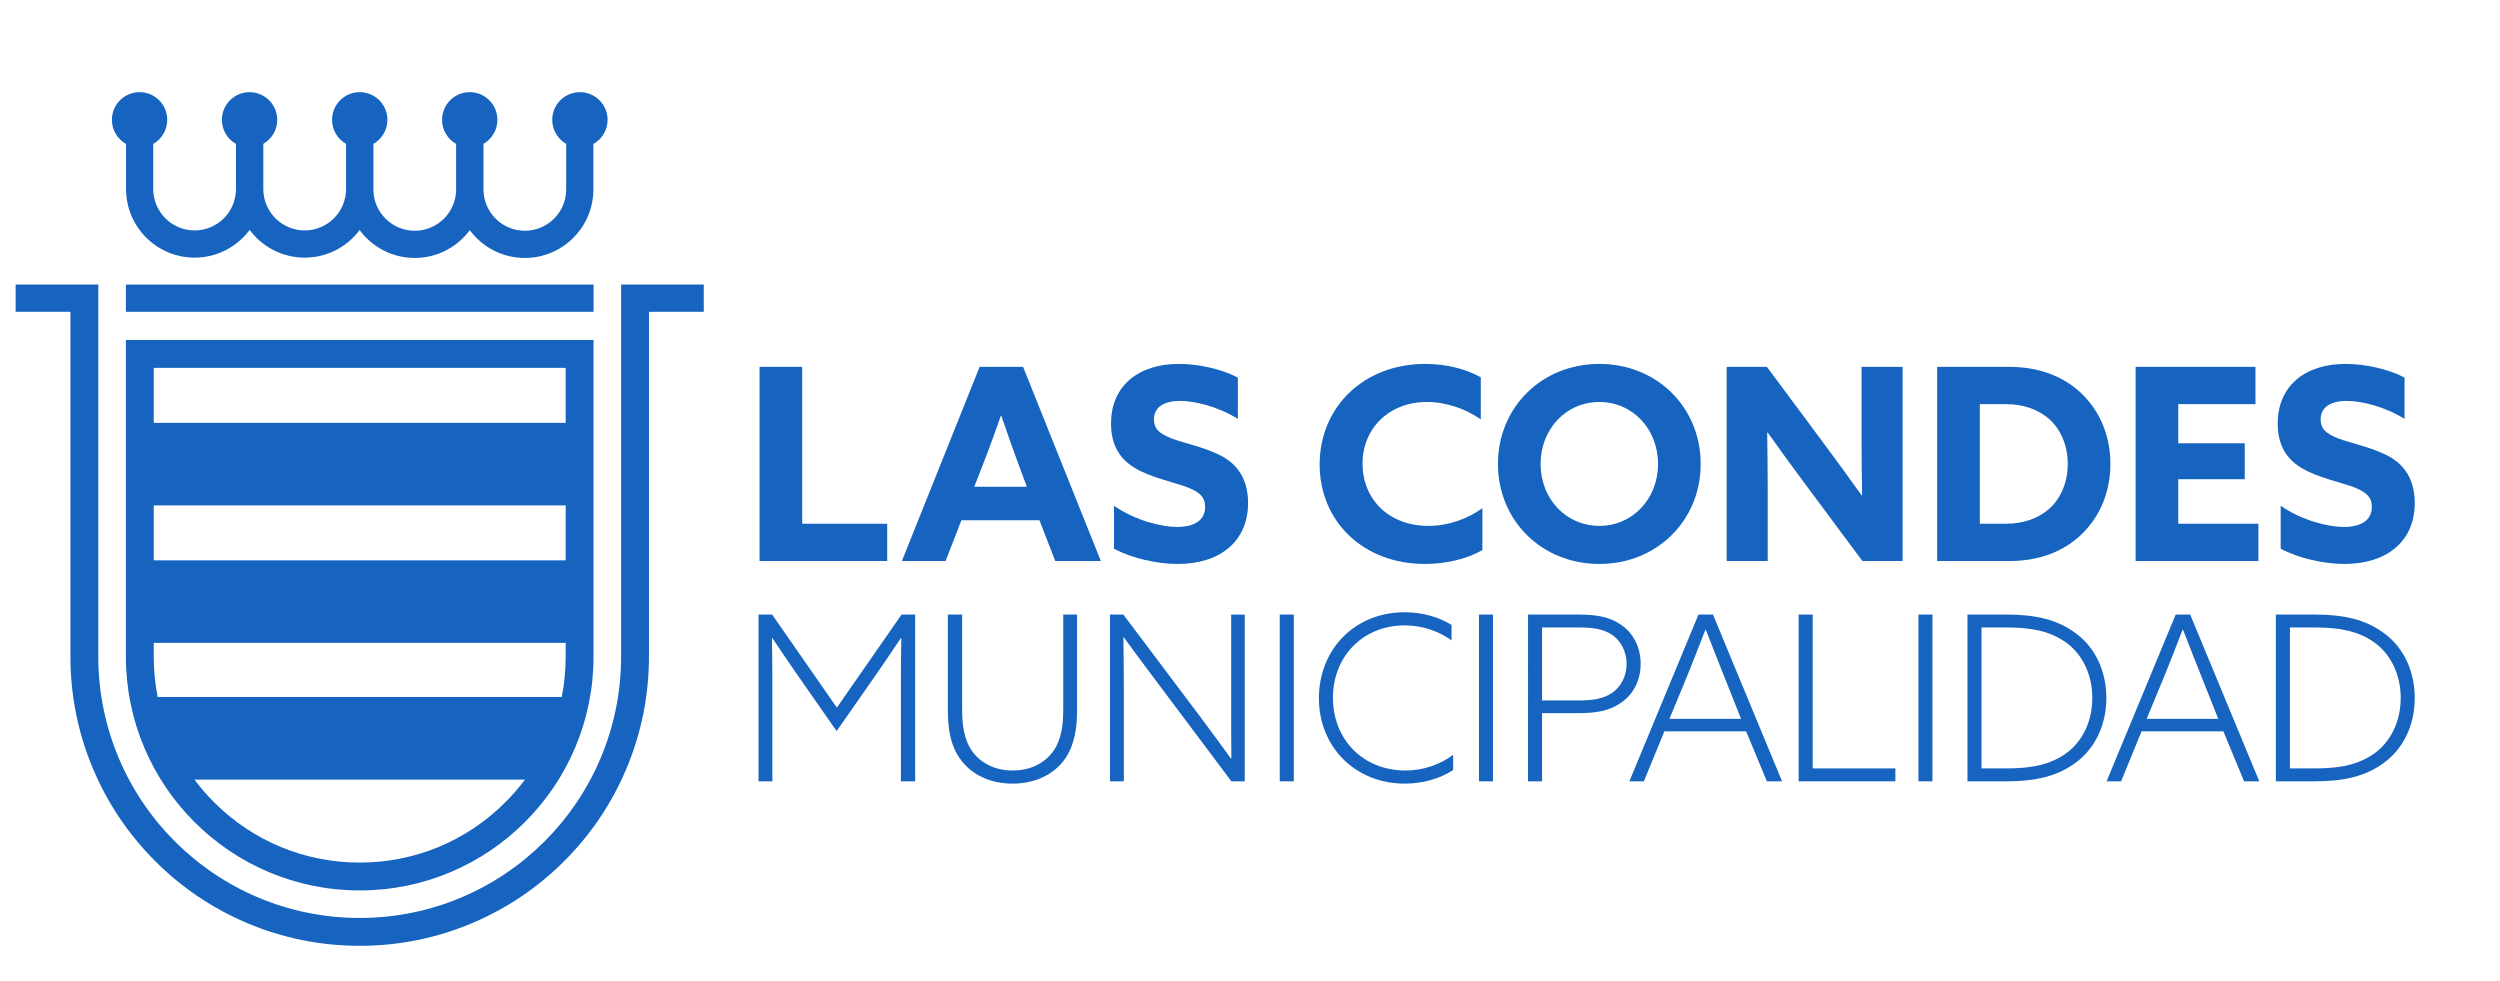 <?xml version="1.0" encoding="utf-8"?>
<!-- Generator: Adobe Illustrator 16.0.3, SVG Export Plug-In . SVG Version: 6.00 Build 0)  -->
<!DOCTYPE svg PUBLIC "-//W3C//DTD SVG 1.1//EN" "http://www.w3.org/Graphics/SVG/1.1/DTD/svg11.dtd">
<svg version="1.1" id="Layer_1" xmlns="http://www.w3.org/2000/svg" xmlns:xlink="http://www.w3.org/1999/xlink" x="0px" y="0px"
	 width="1580px" height="620px" viewBox="0 0 1580 620" enable-background="new 0 0 1580 620" xml:space="preserve">
<rect x="79.557" y="179.84" fill="#1664C0" width="295.588" height="17.223"/>
<g>
	<defs>
		<rect id="SVGID_1_" x="-192" y="-212" width="1920" height="1080"/>
	</defs>
	<clipPath id="SVGID_2_">
		<use xlink:href="#SVGID_1_"  overflow="visible"/>
	</clipPath>
	<path clip-path="url(#SVGID_2_)" fill="#1664C0" d="M383.993,75.736c0-9.66-7.831-17.491-17.491-17.491
		c-9.66,0-17.492,7.831-17.492,17.491c0,6.504,3.559,12.168,8.827,15.182v28.779c0,14.414-11.726,26.14-26.139,26.14
		c-14.413,0-26.14-11.726-26.14-26.14V90.906c5.258-3.017,8.807-8.674,8.807-15.17c0-9.66-7.831-17.491-17.491-17.491
		s-17.491,7.831-17.491,17.491c0,6.529,3.584,12.212,8.886,15.218v28.743c0,14.414-11.726,26.14-26.14,26.14
		c-14.413,0-26.139-11.726-26.139-26.14V90.933c5.283-3.01,8.852-8.682,8.852-15.197c0-9.66-7.831-17.491-17.491-17.491
		s-17.491,7.831-17.491,17.491c0,6.51,3.564,12.178,8.84,15.19V119.5c0,14.414-11.726,26.14-26.139,26.14
		c-14.414,0-26.14-11.726-26.14-26.14V90.899c5.251-3.019,8.796-8.671,8.796-15.163c0-9.66-7.831-17.491-17.492-17.491
		c-9.659,0-17.491,7.831-17.491,17.491c0,6.534,3.59,12.221,8.898,15.225V119.5c0,14.414-11.726,26.14-26.14,26.14
		c-14.413,0-26.139-11.726-26.139-26.14V90.928c5.278-3.011,8.843-8.68,8.843-15.192c0-9.66-7.831-17.491-17.491-17.491
		s-17.491,7.831-17.491,17.491c0,6.556,3.612,12.262,8.95,15.257V119.5c0,23.891,19.437,43.328,43.328,43.328
		c14.232,0,26.881-6.899,34.785-17.526c7.903,10.627,20.552,17.526,34.784,17.526c14.189,0,26.806-6.855,34.714-17.428
		c7.898,10.683,20.579,17.625,34.854,17.625c14.232,0,26.881-6.899,34.785-17.526c7.903,10.627,20.552,17.526,34.784,17.526
		c23.891,0,43.327-19.437,43.327-43.328V91.003C380.373,88.011,383.993,82.299,383.993,75.736"/>
	<path clip-path="url(#SVGID_2_)" fill="#1664C0" d="M444.779,179.84h-34.634h-17.607v235.1
		c0,91.242-73.966,165.208-165.208,165.208c-91.242,0-165.209-73.966-165.209-165.208V197.063V179.84H44.515H9.881v17.223h34.634
		V414.94c0,24.672,4.836,48.615,14.373,71.165c9.209,21.772,22.389,41.321,39.172,58.104c16.784,16.783,36.333,29.963,58.104,39.172
		c22.55,9.538,46.494,14.374,71.166,14.374c24.672,0,48.615-4.836,71.165-14.374c21.772-9.209,41.321-22.389,58.105-39.172
		c16.783-16.783,29.962-36.332,39.171-58.104c9.538-22.55,14.374-46.493,14.374-71.165V197.063h34.634V179.84z"/>
	<path clip-path="url(#SVGID_2_)" fill="#1664C0" d="M79.557,214.884v200.091c0,81.617,66.163,147.78,147.78,147.78
		c81.616,0,147.78-66.163,147.78-147.78V214.884H79.557z M357.51,267.247H97.163v-34.756H357.51V267.247z M319.383,507.022
		c-24.586,24.586-57.276,38.127-92.046,38.127c-34.771,0-67.461-13.541-92.047-38.127c-4.514-4.515-8.651-9.304-12.405-14.326
		h208.904C328.035,497.719,323.897,502.508,319.383,507.022 M357.51,414.975c0,8.675-0.843,17.22-2.49,25.541H99.653
		c-1.646-8.321-2.49-16.866-2.49-25.541v-8.671H357.51V414.975z M97.163,319.427H357.51v34.696H97.163V319.427z"/>
	<polygon clip-path="url(#SVGID_2_)" fill="#1664C0" points="480.046,231.86 506.992,231.86 506.992,331 560.714,331 
		560.714,354.556 480.046,354.556 	"/>
	<path clip-path="url(#SVGID_2_)" fill="#1664C0" d="M619.13,231.86h27.454l49.147,122.697h-28.81l-9.999-25.76h-49.316
		l-9.998,25.76h-27.624L619.13,231.86z M648.958,307.613l-4.915-13.218c-3.728-10.169-8.134-22.371-11.185-31.522h-0.339
		c-3.389,9.66-7.626,21.353-11.693,31.691l-5.084,13.049H648.958z"/>
	<path clip-path="url(#SVGID_2_)" fill="#1664C0" d="M743.858,333.033c11.016,0,17.794-4.237,17.794-12.71
		c0-5.931-3.22-9.151-10.846-12.202c-7.626-3.051-22.878-6.101-33.047-12.032c-10.168-5.932-15.591-14.745-15.591-28.471
		c0-23.557,17.117-37.623,42.876-37.623c12.033,0,26.606,3.051,37.284,8.643v26.099c-12.881-7.965-27.285-11.355-36.606-11.355
		c-9.999,0-16.438,3.898-16.438,11.694c0,5.931,3.389,8.981,11.185,12.032c7.795,3.051,23.048,5.932,33.216,12.032
		c10.168,6.101,15.083,15.93,15.083,28.81c0,24.234-17.795,38.47-44.402,38.47c-12.71,0-28.64-3.389-40.334-9.659v-27.115
		C717.759,329.136,734.368,333.033,743.858,333.033"/>
	<path clip-path="url(#SVGID_2_)" fill="#1664C0" d="M900.614,356.42c-39.316,0-66.602-27.114-66.602-62.873
		c0-35.928,27.454-63.552,66.771-63.552c13.051,0,25.421,3.051,35.081,8.474v26.607c-9.321-6.609-21.691-11.016-34.063-11.016
		c-24.064,0-40.674,16.778-40.674,38.979c0,22.2,16.271,39.317,41.69,39.317c12.541,0,24.573-4.407,34.064-11.186v26.438
		C926.713,353.539,913.155,356.42,900.614,356.42"/>
	<path clip-path="url(#SVGID_2_)" fill="#1664C0" d="M946.709,293.208c0-35.758,27.624-63.213,64.061-63.213
		c36.436,0,64.06,27.455,64.06,63.213s-27.624,63.212-64.06,63.212C974.333,356.42,946.709,328.966,946.709,293.208
		 M1047.883,293.208c0-21.861-15.93-39.148-37.113-39.148c-21.185,0-37.114,17.287-37.114,39.148s15.93,39.148,37.114,39.148
		C1031.953,332.356,1047.883,315.069,1047.883,293.208"/>
	<path clip-path="url(#SVGID_2_)" fill="#1664C0" d="M1091.265,231.86h25.421l36.775,49.485
		c7.965,10.677,15.422,21.015,23.048,31.691h0.339c-0.17-11.863-0.339-23.725-0.339-35.589V231.86h25.929v122.696h-25.421
		l-36.775-49.485c-7.965-10.676-15.422-21.014-23.048-31.691h-0.339c0.17,11.863,0.339,23.726,0.339,35.589v45.587h-25.929V231.86z"
		/>
	<path clip-path="url(#SVGID_2_)" fill="#1664C0" d="M1224.297,231.859h45.757c18.303,0,34.403,5.931,45.927,17.286
		c11.524,11.355,17.794,26.777,17.794,44.062c0,17.286-6.27,32.708-17.794,44.063c-11.523,11.354-27.454,17.286-45.757,17.286
		h-45.927V231.859z M1295.136,321.51c7.287-6.44,11.692-16.777,11.692-28.302c0-11.524-4.405-21.861-11.692-28.301
		s-16.777-9.491-27.454-9.491h-16.439V331h16.439C1278.358,331,1287.849,327.95,1295.136,321.51"/>
	<polygon clip-path="url(#SVGID_2_)" fill="#1664C0" points="1349.703,231.86 1425.456,231.86 1425.456,255.416 1376.649,255.416 
		1376.649,280.159 1418.678,280.159 1418.678,302.868 1376.649,302.868 1376.649,331 1427.32,331 1427.32,354.556 1349.703,354.556 
			"/>
	<path clip-path="url(#SVGID_2_)" fill="#1664C0" d="M1481.21,333.033c11.016,0,17.794-4.237,17.794-12.71
		c0-5.931-3.219-9.151-10.846-12.202c-7.626-3.051-22.878-6.101-33.046-12.032c-10.169-5.932-15.593-14.745-15.593-28.471
		c0-23.557,17.117-37.623,42.876-37.623c12.033,0,26.607,3.051,37.284,8.643v26.099c-12.88-7.965-27.285-11.355-36.605-11.355
		c-9.999,0-16.438,3.898-16.438,11.694c0,5.931,3.39,8.981,11.185,12.032c7.796,3.051,23.049,5.932,33.217,12.032
		c10.168,6.101,15.083,15.93,15.083,28.81c0,24.234-17.795,38.47-44.402,38.47c-12.71,0-28.64-3.389-40.334-9.659v-27.115
		C1455.112,329.136,1471.72,333.033,1481.21,333.033"/>
	<path clip-path="url(#SVGID_2_)" fill="#1664C0" d="M479.4,388.405h8.588l40.902,58.806l40.902-58.806h8.588V493.79h-9.024v-65.502
		c0-8.879,0.145-17.322,0.291-25.036h-0.291c-4.949,7.424-10.481,15.575-15.721,23.145l-24.89,35.662l-24.891-35.662
		c-5.24-7.569-10.771-15.721-15.72-23.145h-0.292c0.146,7.714,0.292,16.157,0.292,25.036v65.502H479.4V388.405z"/>
	<path clip-path="url(#SVGID_2_)" fill="#1664C0" d="M608.075,388.405v60.116c0,9.315,1.019,18.776,6.405,26.346
		c5.385,7.423,14.264,12.081,25.618,12.081c11.208,0,20.087-4.658,25.473-12.081c5.386-7.569,6.405-17.03,6.405-26.346v-60.116
		h8.733v60.553c0,10.625-1.455,22.415-8.297,31.586c-6.987,9.17-18.486,14.701-32.459,14.701c-14.12,0-25.473-5.531-32.46-14.701
		c-7.133-9.171-8.443-21.105-8.443-31.586v-60.553H608.075z"/>
	<path clip-path="url(#SVGID_2_)" fill="#1664C0" d="M701.523,388.405h8.443l48.18,64.046c6.55,8.734,13.245,17.904,19.796,26.928
		h0.291c-0.146-10.479-0.146-21.688-0.146-32.604v-58.369h8.589V493.79h-8.442l-48.035-64.046
		c-6.55-8.734-13.391-17.904-19.941-26.929h-0.291c0.145,9.897,0.291,20.961,0.291,31.586v59.389h-8.734V388.405z"/>
	<rect x="808.801" y="388.405" clip-path="url(#SVGID_2_)" fill="#1664C0" width="8.879" height="105.385"/>
	<path clip-path="url(#SVGID_2_)" fill="#1664C0" d="M887.84,495.245c-31.441,0-54.294-23.288-54.294-54.002
		c0-30.567,22.417-54.294,54.147-54.294c11.209,0,21.398,2.911,29.694,8.006v9.752c-8.151-5.821-18.485-9.461-29.548-9.461
		c-26.637,0-45.414,19.797-45.414,45.705c0,26.056,18.631,45.997,45.851,45.997c11.499,0,21.835-3.784,30.132-9.897v9.606
		C909.965,492.188,899.048,495.245,887.84,495.245"/>
	<rect x="934.71" y="388.405" clip-path="url(#SVGID_2_)" fill="#1664C0" width="8.879" height="105.385"/>
	<path clip-path="url(#SVGID_2_)" fill="#1664C0" d="M965.714,388.404h31.877c11.499,0,19.796,1.456,27.074,6.552
		c7.424,5.094,12.227,13.973,12.227,24.599s-4.803,19.359-12.227,24.454c-7.278,5.24-15.575,6.696-27.074,6.696h-22.998v43.085
		h-8.879V388.404z M997.3,442.698c9.461,0,15.866-1.019,21.543-4.804c5.531-3.784,9.17-10.479,9.17-18.34
		c0-7.714-3.639-14.556-9.17-18.34c-5.677-3.785-12.082-4.658-21.543-4.658h-22.707v46.142H997.3z"/>
	<path clip-path="url(#SVGID_2_)" fill="#1664C0" d="M1073.429,388.405h9.17l43.668,105.385h-9.606l-13.102-31.587h-51.673
		l-12.955,31.587h-9.17L1073.429,388.405z M1100.357,454.343l-8.734-21.979c-4.512-11.208-9.752-24.601-13.537-34.353h-0.291
		c-3.784,9.752-8.879,22.998-13.682,34.497l-9.025,21.834H1100.357z"/>
	<polygon clip-path="url(#SVGID_2_)" fill="#1664C0" points="1136.748,388.405 1145.627,388.405 1145.627,485.638 1197.883,485.638 
		1197.883,493.79 1136.748,493.79 	"/>
	<rect x="1212.438" y="388.405" clip-path="url(#SVGID_2_)" fill="#1664C0" width="8.879" height="105.385"/>
	<path clip-path="url(#SVGID_2_)" fill="#1664C0" d="M1243.441,388.405h24.891c17.758,0,32.168,3.056,44.104,12.228
		c11.936,9.023,18.776,23.726,18.776,40.465c0,16.738-6.841,31.44-18.776,40.466c-11.937,9.17-26.347,12.226-44.104,12.226h-24.891
		V388.405z M1305.887,476.031c10.335-7.568,16.447-20.232,16.447-34.934c0-14.702-6.112-27.365-16.447-34.935
		c-10.336-7.424-22.271-9.606-37.991-9.606h-15.575v89.082h15.575C1283.615,485.639,1295.551,483.455,1305.887,476.031"/>
	<path clip-path="url(#SVGID_2_)" fill="#1664C0" d="M1375.029,388.405h9.17l43.668,105.385h-9.607l-13.101-31.587h-51.673
		l-12.955,31.587h-9.17L1375.029,388.405z M1401.957,454.343l-8.734-21.979c-4.512-11.208-9.752-24.601-13.537-34.353h-0.291
		c-3.783,9.752-8.879,22.998-13.682,34.497l-9.025,21.834H1401.957z"/>
	<path clip-path="url(#SVGID_2_)" fill="#1664C0" d="M1438.348,388.405h24.891c17.758,0,32.168,3.056,44.104,12.228
		c11.937,9.023,18.777,23.726,18.777,40.465c0,16.738-6.841,31.44-18.777,40.466c-11.936,9.17-26.346,12.226-44.104,12.226h-24.891
		V388.405z M1500.792,476.031c10.335-7.568,16.448-20.232,16.448-34.934c0-14.702-6.113-27.365-16.448-34.935
		c-10.335-7.424-22.271-9.606-37.991-9.606h-15.574v89.082h15.574C1478.521,485.639,1490.457,483.455,1500.792,476.031"/>
</g>
</svg>

